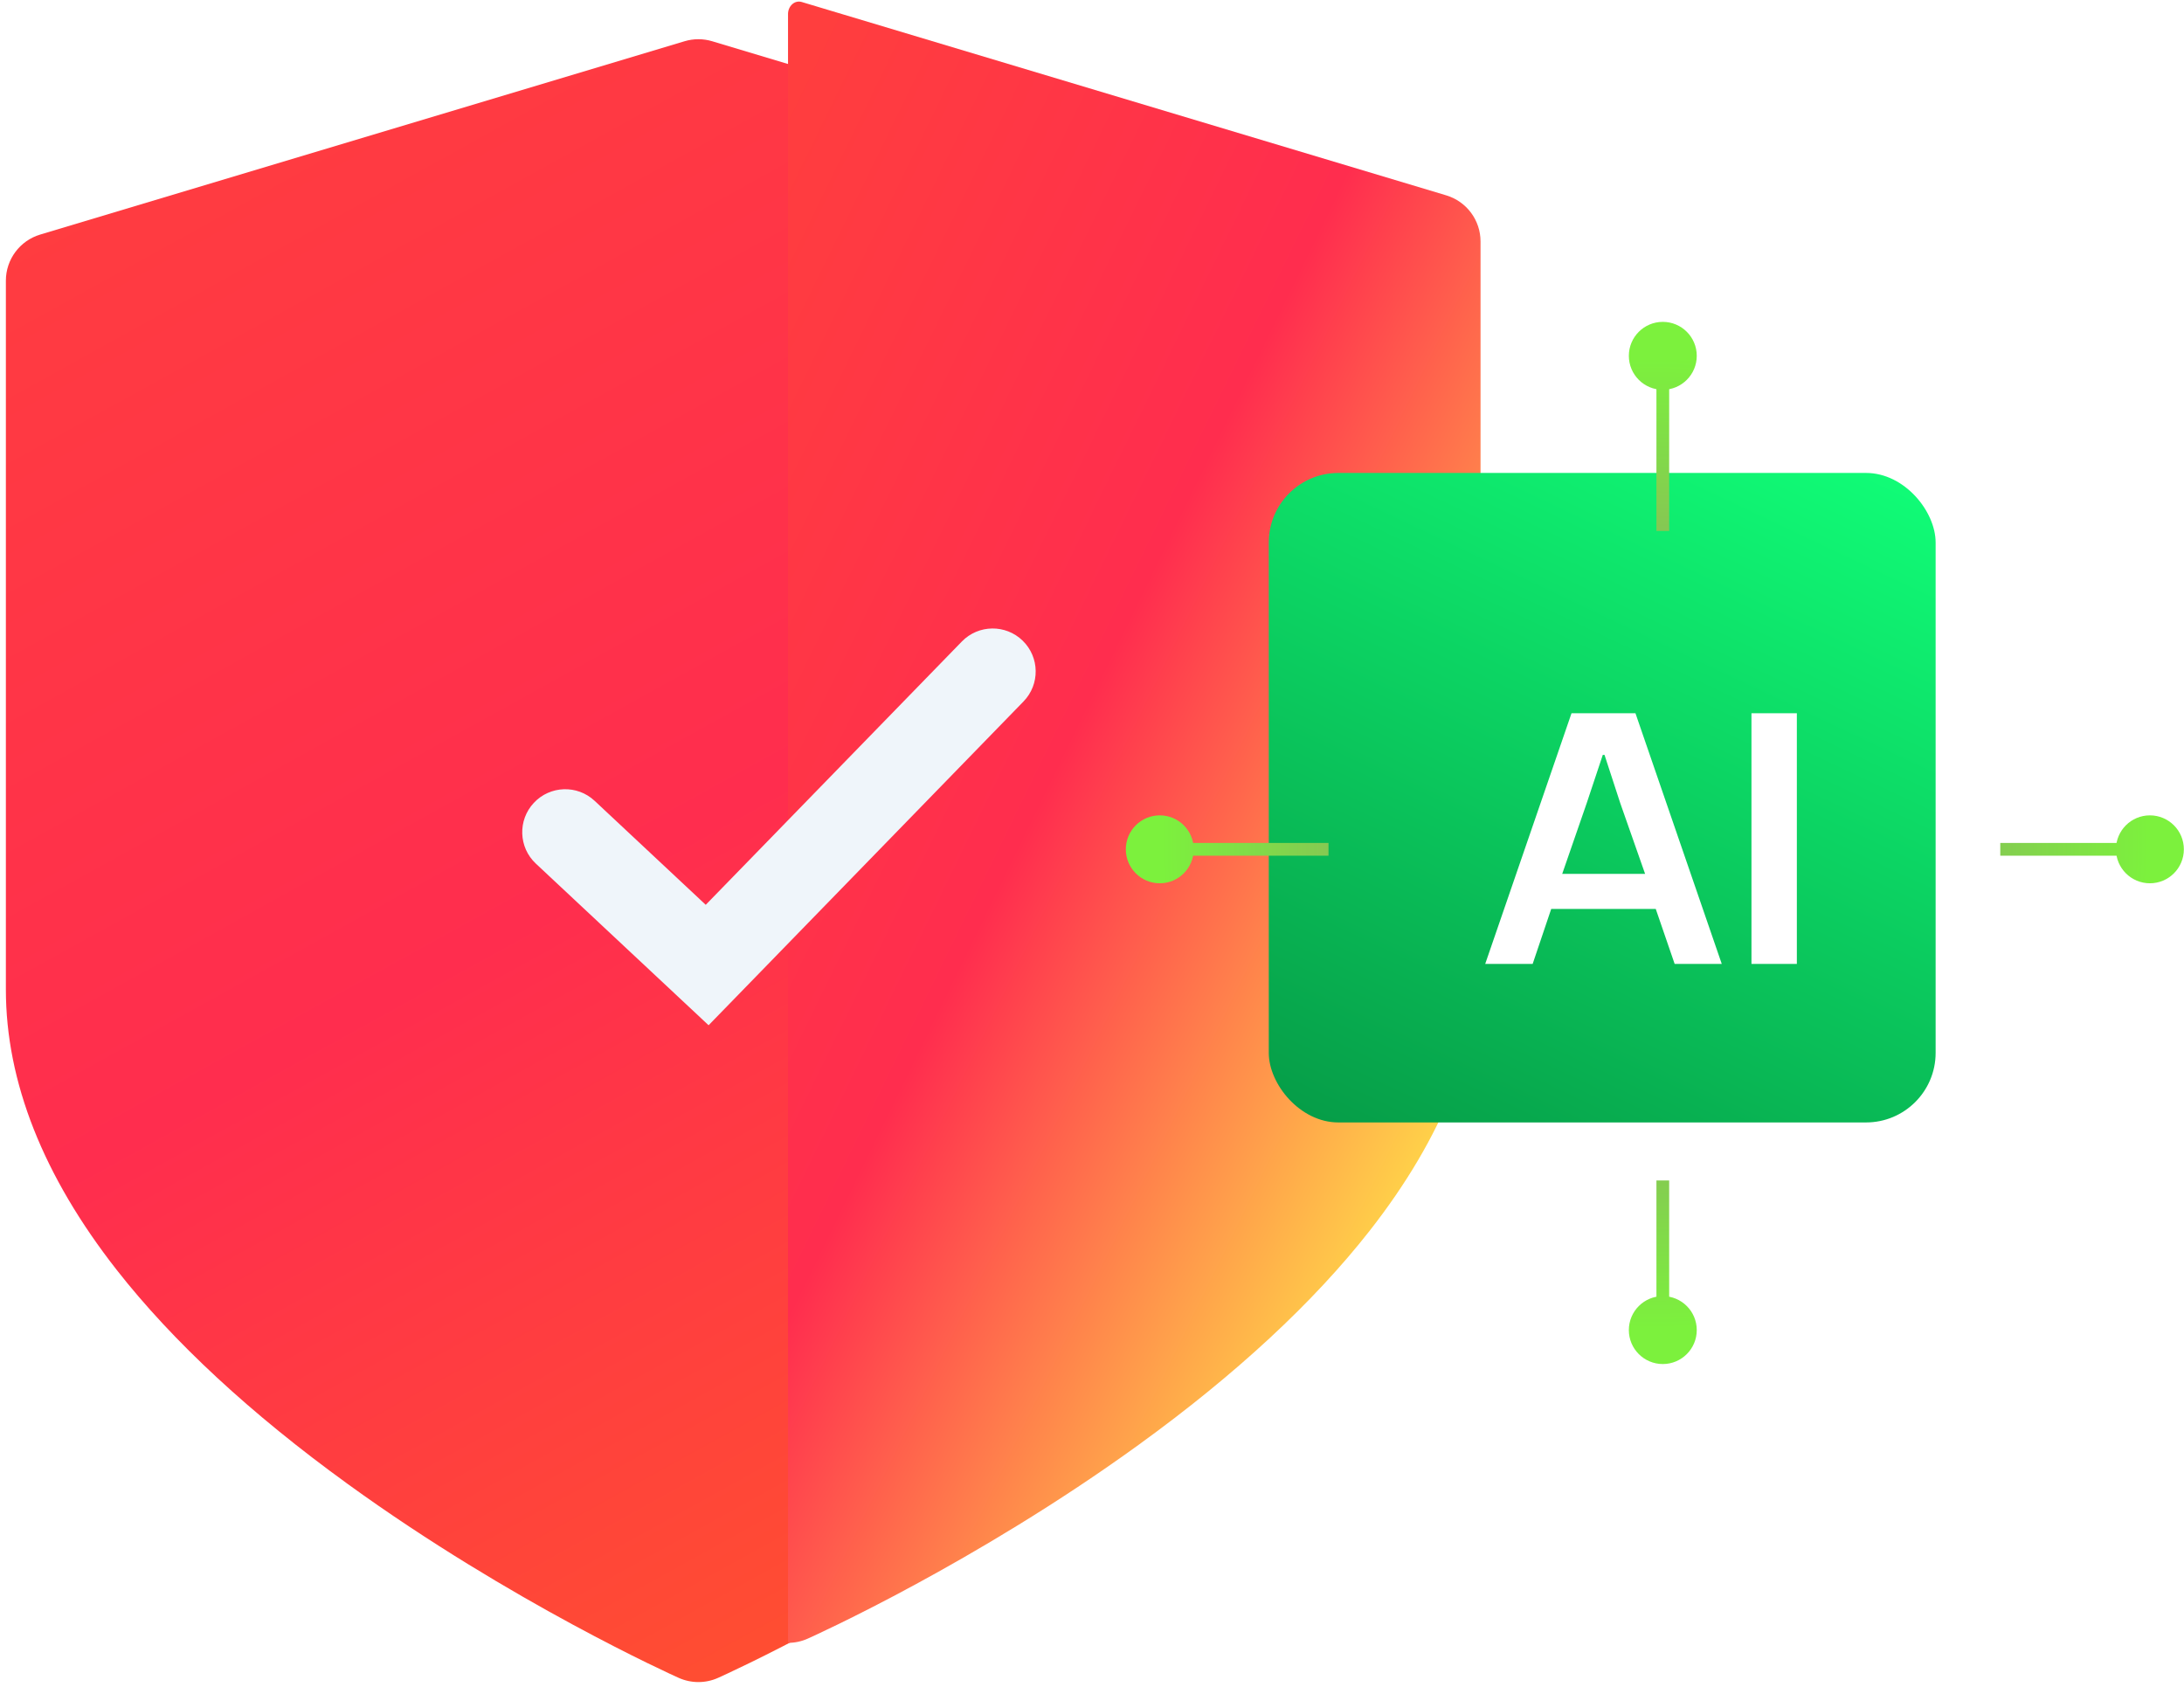 <svg width="343" height="265" viewBox="0 0 343 265" fill="none" xmlns="http://www.w3.org/2000/svg">
<g filter="url(#filter0_d_8516_32810)">
<path d="M227.133 30.679L125.932 0.319C124.515 -0.106 123.005 -0.106 121.588 0.319L20.386 30.679C17.189 31.638 15 34.581 15 37.919V149.24C15 163.719 20.861 178.542 32.422 193.294C41.251 204.561 53.466 215.876 68.728 226.923C94.365 245.481 119.61 256.865 120.671 257.34C121.654 257.78 122.707 258 123.76 258C124.813 258 125.867 257.781 126.849 257.34C127.911 256.865 153.156 245.481 178.793 226.923C194.054 215.876 206.268 204.561 215.098 193.294C226.658 178.542 232.519 163.72 232.519 149.24V37.919C232.519 34.581 230.33 31.638 227.133 30.679Z" fill="url(#paint0_linear_8516_32810)"/>
</g>
<path d="M227.133 30.679L125.932 0.319C124.767 -0.031 123.76 0.987 123.76 2.203V258C123.76 258 123.76 258 123.76 258C124.814 258 125.867 257.781 126.849 257.34C127.911 256.865 153.156 245.481 178.793 226.923C194.054 215.876 206.269 204.561 215.098 193.294C226.658 178.542 232.52 163.72 232.52 149.24V37.919C232.52 34.581 230.33 31.638 227.133 30.679Z" fill="url(#paint1_linear_8516_32810)"/>
<path d="M160.613 100.614C163.285 103.215 163.343 107.489 160.743 110.162L122.339 149.646L122.249 149.741L111.286 161.009L84.157 135.627C81.434 133.08 81.291 128.808 83.838 126.084C86.386 123.358 90.661 123.215 93.386 125.765L110.836 142.094L122.249 130.367L122.339 130.272L151.061 100.744C153.662 98.07 157.939 98.011 160.613 100.614Z" fill="#EFF5FA"/>
<g filter="url(#filter1_di_8516_32810)">
<rect x="209.279" y="83.38" width="104.732" height="102" rx="10.929" fill="url(#paint2_linear_8516_32810)"/>
</g>
<path d="M233.253 151.38L246.807 112.014H256.851L270.405 151.38H263.007L260.037 142.74H243.621L240.705 151.38H233.253ZM245.349 137.232H258.363L254.475 126.162L251.991 118.548H251.721L249.183 126.162L245.349 137.232ZM275.07 151.38V112.014H282.198V151.38H275.07Z" fill="white"/>
<path d="M255.812 55.88C255.812 58.826 258.199 61.214 261.145 61.214C264.09 61.214 266.478 58.826 266.478 55.88C266.478 52.935 264.09 50.547 261.145 50.547C258.199 50.547 255.812 52.935 255.812 55.88ZM332.312 133.38C332.312 136.326 334.699 138.714 337.645 138.714C340.59 138.714 342.978 136.326 342.978 133.38C342.978 130.435 340.59 128.047 337.645 128.047C334.699 128.047 332.312 130.435 332.312 133.38ZM255.812 208.88C255.812 211.826 258.199 214.214 261.145 214.214C264.09 214.214 266.478 211.826 266.478 208.88C266.478 205.935 264.09 203.547 261.145 203.547C258.199 203.547 255.812 205.935 255.812 208.88ZM176.812 133.38C176.812 136.326 179.199 138.714 182.145 138.714C185.09 138.714 187.478 136.326 187.478 133.38C187.478 130.435 185.09 128.047 182.145 128.047C179.199 128.047 176.812 130.435 176.812 133.38ZM261.145 83.38H262.145V55.88H261.145H260.145V83.38H261.145ZM314.145 133.38V134.38H337.645V133.38V132.38H314.145V133.38ZM261.145 185.38H260.145V208.88H261.145H262.145V185.38H261.145ZM208.645 133.38V132.38H182.145V133.38V134.38H208.645V133.38Z" fill="url(#paint3_radial_8516_32810)"/>
<defs>
<filter id="filter0_d_8516_32810" x="0.923" y="0" width="231.597" height="264.159" filterUnits="userSpaceOnUse" color-interpolation-filters="sRGB">
<feFlood flood-opacity="0" result="BackgroundImageFix"/>
<feColorMatrix in="SourceAlpha" type="matrix" values="0 0 0 0 0 0 0 0 0 0 0 0 0 0 0 0 0 0 127 0" result="hardAlpha"/>
<feOffset dx="-14.077" dy="6.159"/>
<feComposite in2="hardAlpha" operator="out"/>
<feColorMatrix type="matrix" values="0 0 0 0 0 0 0 0 0 0 0 0 0 0 0 0 0 0 1 0"/>
<feBlend mode="normal" in2="BackgroundImageFix" result="effect1_dropShadow_8516_32810"/>
<feBlend mode="normal" in="SourceGraphic" in2="effect1_dropShadow_8516_32810" result="shape"/>
</filter>
<filter id="filter1_di_8516_32810" x="167.659" y="49.957" width="160.65" height="157.918" filterUnits="userSpaceOnUse" color-interpolation-filters="sRGB">
<feFlood flood-opacity="0" result="BackgroundImageFix"/>
<feColorMatrix in="SourceAlpha" type="matrix" values="0 0 0 0 0 0 0 0 0 0 0 0 0 0 0 0 0 0 127 0" result="hardAlpha"/>
<feOffset dx="-13.661" dy="-5.464"/>
<feGaussianBlur stdDeviation="13.979"/>
<feComposite in2="hardAlpha" operator="out"/>
<feColorMatrix type="matrix" values="0 0 0 0 0 0 0 0 0 0.998 0 0 0 0 0.43 0 0 0 0.1 0"/>
<feBlend mode="normal" in2="BackgroundImageFix" result="effect1_dropShadow_8516_32810"/>
<feBlend mode="normal" in="SourceGraphic" in2="effect1_dropShadow_8516_32810" result="shape"/>
<feColorMatrix in="SourceAlpha" type="matrix" values="0 0 0 0 0 0 0 0 0 0 0 0 0 0 0 0 0 0 127 0" result="hardAlpha"/>
<feOffset dx="3.643" dy="-3.643"/>
<feGaussianBlur stdDeviation="1.821"/>
<feComposite in2="hardAlpha" operator="arithmetic" k2="-1" k3="1"/>
<feColorMatrix type="matrix" values="0 0 0 0 0 0 0 0 0 0 0 0 0 0 0 0 0 0 0.1 0"/>
<feBlend mode="normal" in2="shape" result="effect2_innerShadow_8516_32810"/>
</filter>
<linearGradient id="paint0_linear_8516_32810" x1="25.992" y1="4.739" x2="169.693" y2="264.756" gradientUnits="userSpaceOnUse">
<stop stop-color="#FF3E3E"/>
<stop offset="0.51" stop-color="#FF2D4E"/>
<stop offset="1" stop-color="#FF552B"/>
</linearGradient>
<linearGradient id="paint1_linear_8516_32810" x1="123.36" y1="14.19" x2="272.913" y2="87.246" gradientUnits="userSpaceOnUse">
<stop stop-color="#FF3E3E"/>
<stop offset="0.51" stop-color="#FF2D4E"/>
<stop offset="1" stop-color="#FFD749"/>
</linearGradient>
<linearGradient id="paint2_linear_8516_32810" x1="272.5" y1="63" x2="193.597" y2="229.585" gradientUnits="userSpaceOnUse">
<stop stop-color="#11FF78"/>
<stop offset="1" stop-color="#027936"/>
</linearGradient>
<radialGradient id="paint3_radial_8516_32810" cx="0" cy="0" r="1" gradientUnits="userSpaceOnUse" gradientTransform="translate(259.895 132.38) rotate(90) scale(76.5 77.75)">
<stop stop-color="#977B7B"/>
<stop offset="1" stop-color="#7CF13D"/>
</radialGradient>
</defs>
</svg>
